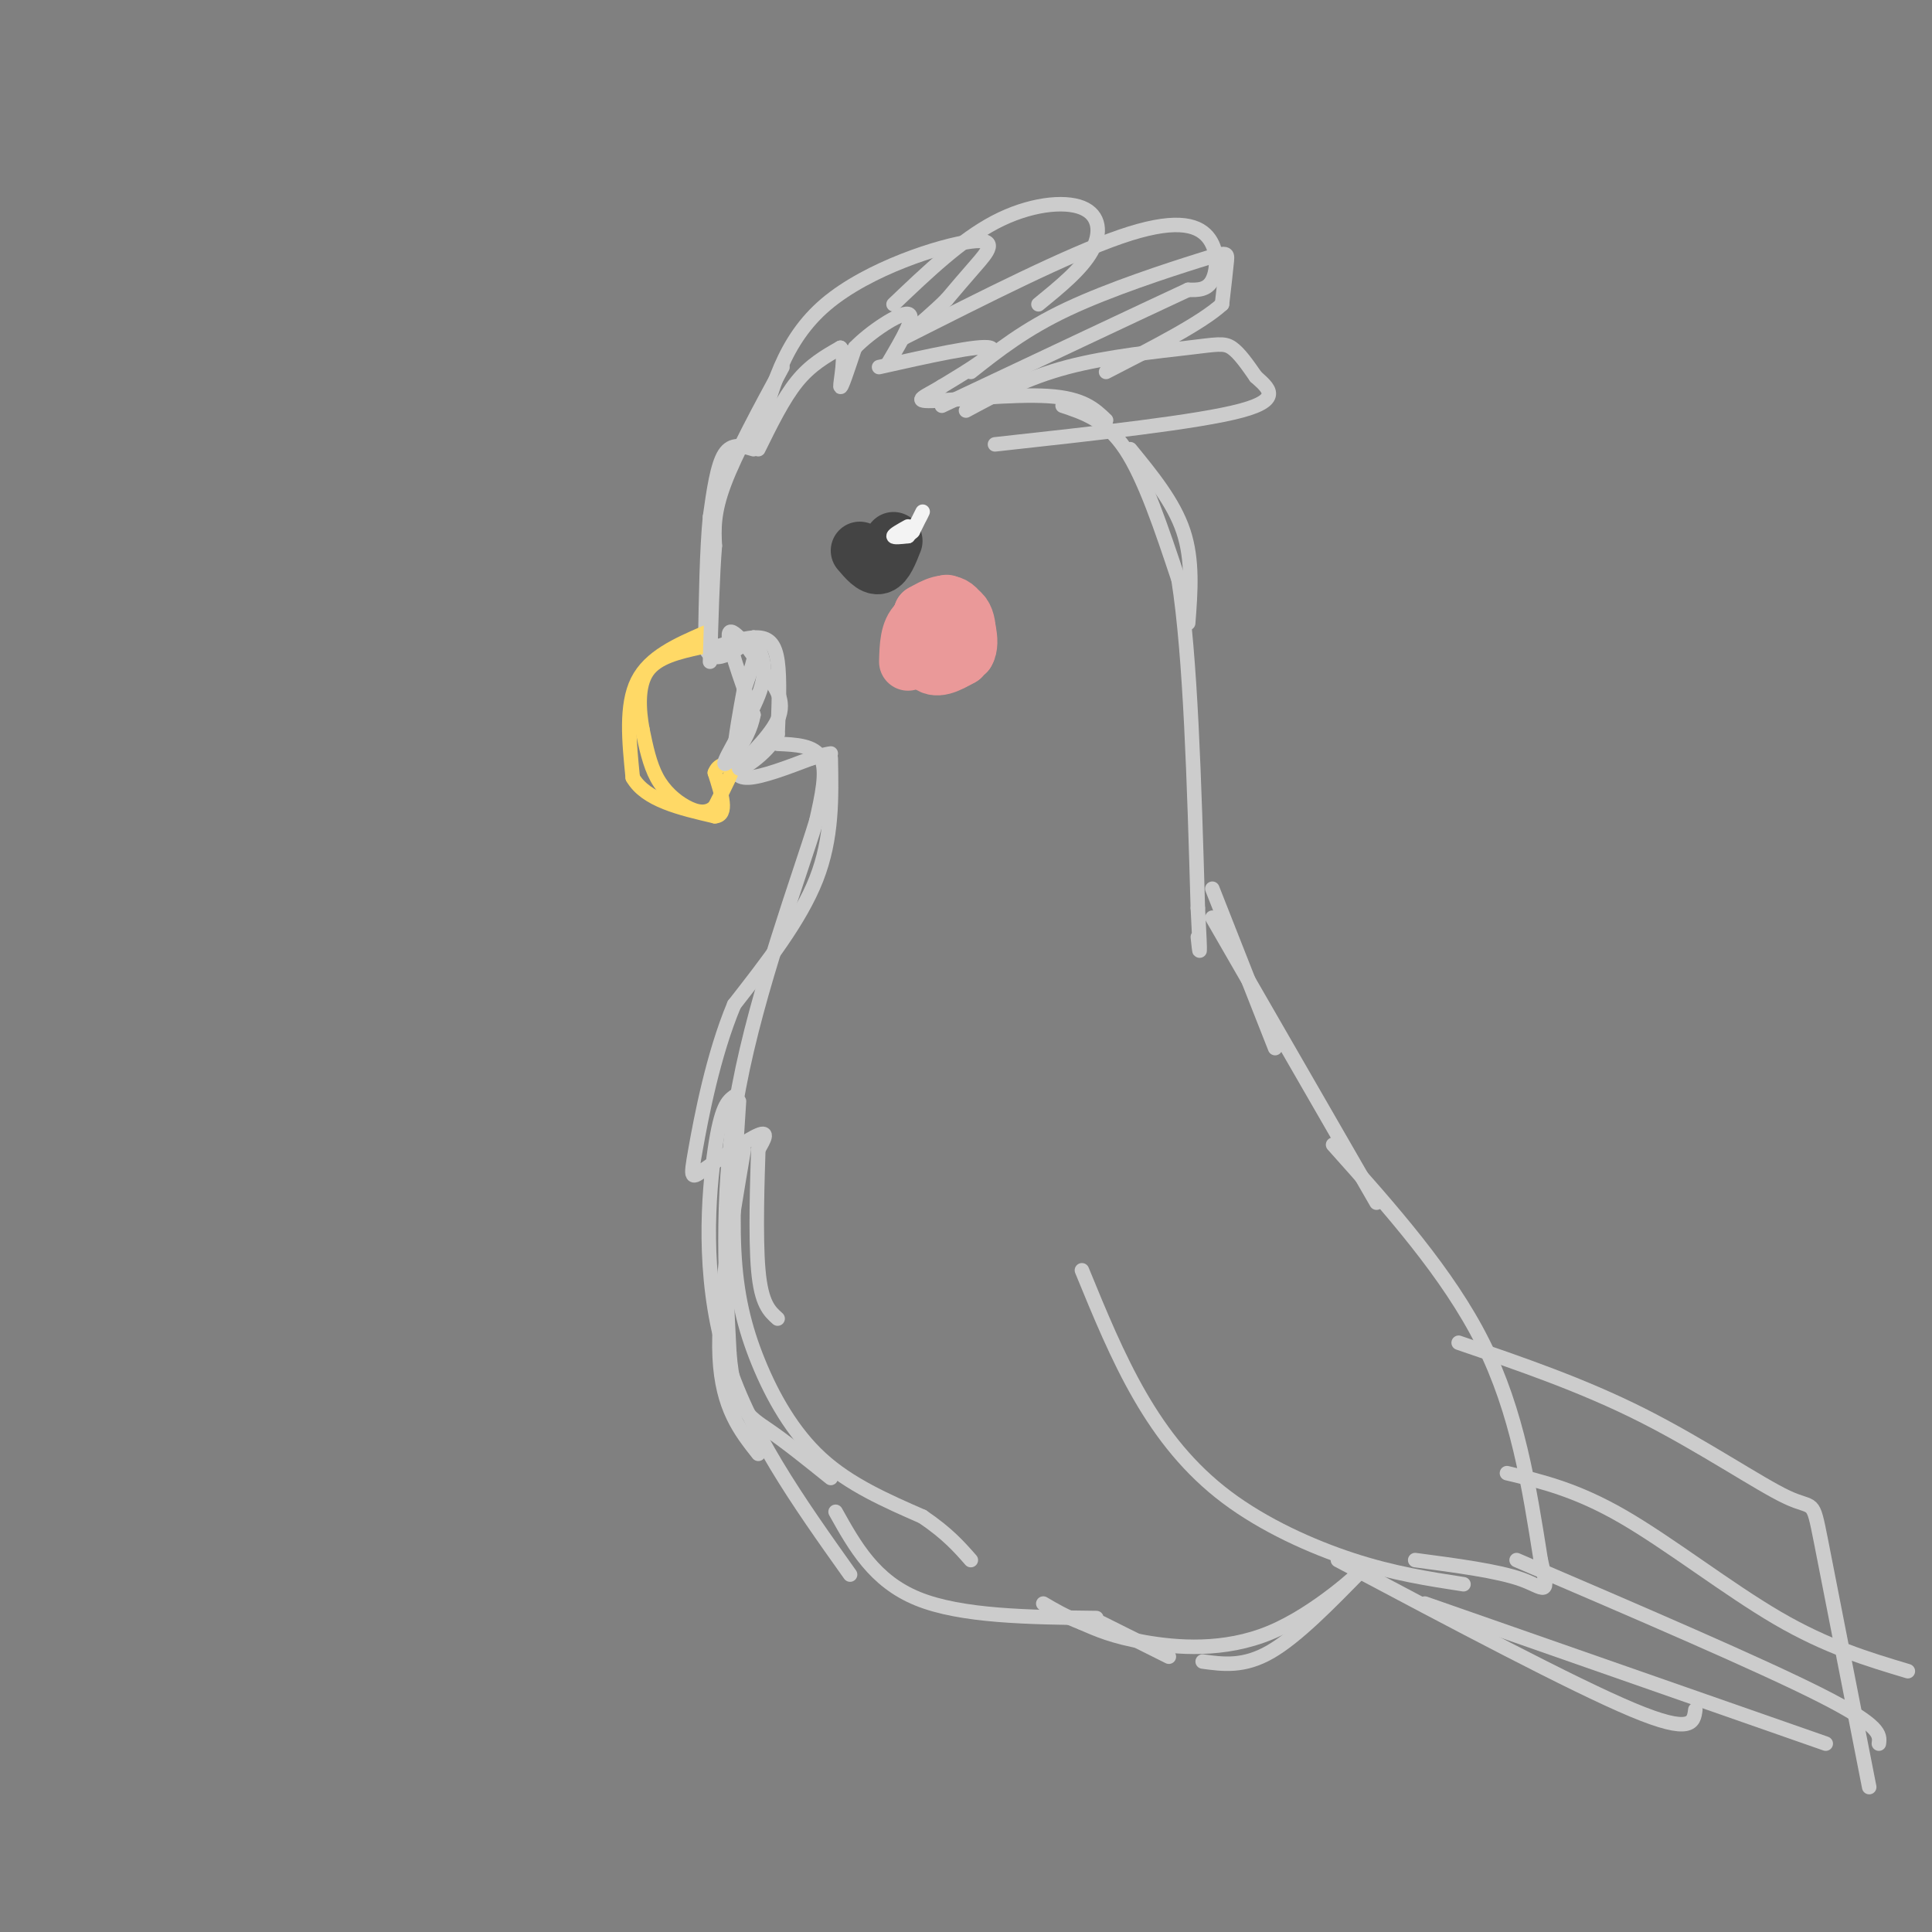 <svg viewBox='0 0 400 400' version='1.1' xmlns='http://www.w3.org/2000/svg' xmlns:xlink='http://www.w3.org/1999/xlink'><rect x="0" y="0" width="400" height="400" fill="#808080" stroke="none"/><g fill='none' stroke='rgb(204,204,204)' stroke-width='3' stroke-linecap='round' stroke-linejoin='round'><path d='M157,93c2.583,-5.250 5.167,-10.500 8,-14c2.833,-3.500 5.917,-5.250 9,-7'/><path d='M174,72c1.267,1.044 -0.067,7.156 0,8c0.067,0.844 1.533,-3.578 3,-8'/><path d='M177,72c3.089,-3.244 9.311,-7.356 11,-7c1.689,0.356 -1.156,5.178 -4,10'/><path d='M182,76c10.417,-2.333 20.833,-4.667 23,-4c2.167,0.667 -3.917,4.333 -10,8'/><path d='M195,80c-3.286,2.036 -6.500,3.125 -2,3c4.500,-0.125 16.714,-1.464 24,-1c7.286,0.464 9.643,2.732 12,5'/><path d='M156,93c-2.250,-0.667 -4.500,-1.333 -6,1c-1.500,2.333 -2.250,7.667 -3,13'/><path d='M147,107c-0.667,6.667 -0.833,16.833 -1,27'/><path d='M146,134c1.500,4.167 5.750,1.083 10,-2'/><path d='M156,132c1.333,1.500 -0.333,6.250 -2,11'/><path d='M154,143c-0.786,4.298 -1.750,9.542 -2,13c-0.250,3.458 0.214,5.131 3,5c2.786,-0.131 7.893,-2.065 13,-4'/><path d='M168,157c2.833,-0.833 3.417,-0.917 4,-1'/><path d='M220,84c4.500,1.500 9.000,3.000 13,9c4.000,6.000 7.500,16.500 11,27'/><path d='M244,120c2.500,15.833 3.250,41.917 4,68'/><path d='M248,188c0.667,12.333 0.333,9.167 0,6'/><path d='M172,157c0.167,8.250 0.333,16.500 -3,25c-3.333,8.500 -10.167,17.250 -17,26'/><path d='M152,208c-4.388,10.453 -6.856,23.585 -8,30c-1.144,6.415 -0.962,6.112 2,4c2.962,-2.112 8.703,-6.032 11,-7c2.297,-0.968 1.148,1.016 0,3'/><path d='M157,238c-0.178,5.578 -0.622,18.022 0,25c0.622,6.978 2.311,8.489 4,10'/><path d='M251,184c0.000,0.000 13.000,33.000 13,33'/><path d='M251,190c0.000,0.000 34.000,59.000 34,59'/><path d='M224,263c3.673,8.970 7.345,17.940 12,26c4.655,8.060 10.292,15.208 18,21c7.708,5.792 17.488,10.226 26,13c8.512,2.774 15.756,3.887 23,5'/><path d='M276,237c11.917,13.333 23.833,26.667 31,41c7.167,14.333 9.583,29.667 12,45'/><path d='M319,323c1.956,8.067 0.844,5.733 -4,4c-4.844,-1.733 -13.422,-2.867 -22,-4'/><path d='M277,323c24.333,12.917 48.667,25.833 61,31c12.333,5.167 12.667,2.583 13,0'/><path d='M312,305c7.178,1.711 14.356,3.422 24,9c9.644,5.578 21.756,15.022 32,21c10.244,5.978 18.622,8.489 27,11'/><path d='M314,323c25.250,10.833 50.500,21.667 63,28c12.500,6.333 12.250,8.167 12,10'/><path d='M302,278c12.815,4.381 25.631,8.762 38,15c12.369,6.238 24.292,14.333 30,17c5.708,2.667 5.202,-0.095 7,9c1.798,9.095 5.899,30.048 10,51'/><path d='M295,332c0.000,0.000 83.000,29.000 83,29'/><path d='M154,238c-2.750,16.250 -5.500,32.500 -5,43c0.500,10.500 4.250,15.250 8,20'/><path d='M152,227c-1.333,1.000 -2.667,2.000 -4,11c-1.333,9.000 -2.667,26.000 2,42c4.667,16.000 15.333,31.000 26,46'/><path d='M153,228c-0.726,11.024 -1.452,22.048 -1,31c0.452,8.952 2.083,15.833 5,23c2.917,7.167 7.119,14.619 13,20c5.881,5.381 13.440,8.690 21,12'/><path d='M191,314c5.167,3.500 7.583,6.250 10,9'/><path d='M173,313c4.000,7.167 8.000,14.333 17,18c9.000,3.667 23.000,3.833 37,4'/><path d='M228,336c0.000,0.000 14.000,7.000 14,7'/><path d='M249,344c4.250,0.583 8.500,1.167 14,-2c5.500,-3.167 12.250,-10.083 19,-17'/><path d='M282,325c0.036,0.143 -9.375,9.000 -19,13c-9.625,4.000 -19.464,3.143 -26,2c-6.536,-1.143 -9.768,-2.571 -13,-4'/><path d='M224,336c-3.500,-1.333 -5.750,-2.667 -8,-4'/></g>
<g fill='none' stroke='rgb(255,217,102)' stroke-width='3' stroke-linecap='round' stroke-linejoin='round'><path d='M146,131c-5.750,2.500 -11.500,5.000 -14,10c-2.500,5.000 -1.750,12.500 -1,20'/><path d='M131,161c2.667,4.667 9.833,6.333 17,8'/><path d='M148,169c2.833,-0.167 1.417,-4.583 0,-9'/><path d='M148,160c0.667,-1.833 2.333,-1.917 4,-2'/><path d='M152,158c0.000,1.167 -2.000,5.083 -4,9'/><path d='M148,167c-1.655,1.631 -3.792,1.208 -6,0c-2.208,-1.208 -4.488,-3.202 -6,-6c-1.512,-2.798 -2.256,-6.399 -3,-10'/><path d='M133,151c-0.733,-4.000 -1.067,-9.000 1,-12c2.067,-3.000 6.533,-4.000 11,-5'/><path d='M145,134c2.167,-0.833 2.083,-0.417 2,0'/></g>
<g fill='none' stroke='rgb(234,153,153)' stroke-width='12' stroke-linecap='round' stroke-linejoin='round'><path d='M196,125c-2.833,3.667 -5.667,7.333 -5,9c0.667,1.667 4.833,1.333 9,1'/><path d='M200,135c1.267,-1.889 -0.067,-7.111 -2,-9c-1.933,-1.889 -4.467,-0.444 -7,1'/><path d='M191,127c-1.178,2.422 -0.622,7.978 1,10c1.622,2.022 4.311,0.511 7,-1'/><path d='M199,136c1.489,-2.244 1.711,-7.356 0,-9c-1.711,-1.644 -5.356,0.178 -9,2'/><path d='M190,129c-1.833,1.667 -1.917,4.833 -2,8'/></g>
<g fill='none' stroke='rgb(68,68,68)' stroke-width='12' stroke-linecap='round' stroke-linejoin='round'><path d='M178,114c1.417,1.667 2.833,3.333 4,3c1.167,-0.333 2.083,-2.667 3,-5'/></g>
<g fill='none' stroke='rgb(243,243,243)' stroke-width='3' stroke-linecap='round' stroke-linejoin='round'><path d='M188,109c-1.500,0.833 -3.000,1.667 -3,2c0.000,0.333 1.500,0.167 3,0'/><path d='M188,111c1.222,-1.289 2.778,-4.511 3,-5c0.222,-0.489 -0.889,1.756 -2,4'/><path d='M189,110c-0.500,0.667 -0.750,0.333 -1,0'/></g>
<g fill='none' stroke='rgb(204,204,204)' stroke-width='3' stroke-linecap='round' stroke-linejoin='round'><path d='M157,91c2.589,-10.256 5.179,-20.512 14,-28c8.821,-7.488 23.875,-12.208 30,-13c6.125,-0.792 3.321,2.345 1,5c-2.321,2.655 -4.161,4.827 -6,7'/><path d='M196,62c-2.500,2.500 -5.750,5.250 -9,8'/><path d='M187,70c17.042,-8.619 34.083,-17.238 45,-21c10.917,-3.762 15.708,-2.667 18,0c2.292,2.667 2.083,6.905 1,9c-1.083,2.095 -3.042,2.048 -5,2'/><path d='M246,60c-9.333,4.333 -30.167,14.167 -51,24'/><path d='M200,85c6.286,-3.387 12.571,-6.774 21,-9c8.429,-2.226 19.000,-3.292 25,-4c6.000,-0.708 7.429,-1.060 9,0c1.571,1.060 3.286,3.530 5,6'/><path d='M260,78c2.378,2.178 5.822,4.622 -3,7c-8.822,2.378 -29.911,4.689 -51,7'/><path d='M201,77c5.583,-4.417 11.167,-8.833 20,-13c8.833,-4.167 20.917,-8.083 27,-10c6.083,-1.917 6.167,-1.833 6,0c-0.167,1.833 -0.583,5.417 -1,9'/><path d='M253,63c-4.167,3.833 -14.083,8.917 -24,14'/><path d='M185,63c6.964,-6.643 13.929,-13.286 21,-17c7.071,-3.714 14.250,-4.500 18,-3c3.750,1.500 4.071,5.286 2,9c-2.071,3.714 -6.536,7.357 -11,11'/><path d='M162,76c-4.833,8.917 -9.667,17.833 -12,24c-2.333,6.167 -2.167,9.583 -2,13'/><path d='M148,113c-0.500,6.167 -0.750,15.083 -1,24'/><path d='M148,134c3.356,-1.067 6.711,-2.133 9,-2c2.289,0.133 3.511,1.467 4,5c0.489,3.533 0.244,9.267 0,15'/><path d='M161,152c-2.321,4.381 -8.125,7.833 -8,7c0.125,-0.833 6.179,-5.952 8,-10c1.821,-4.048 -0.589,-7.024 -3,-10'/><path d='M158,139c-2.244,-4.089 -6.356,-9.311 -7,-8c-0.644,1.311 2.178,9.156 5,17'/><path d='M156,148c-1.000,5.607 -6.000,11.125 -6,10c0.000,-1.125 5.000,-8.893 7,-14c2.000,-5.107 1.000,-7.554 0,-10'/><path d='M157,134c-0.167,-1.667 -0.583,-0.833 -1,0'/><path d='M161,154c3.833,0.167 7.667,0.333 9,3c1.333,2.667 0.167,7.833 -1,13'/><path d='M169,170c-3.622,11.800 -12.178,34.800 -16,55c-3.822,20.200 -2.911,37.600 -2,55'/><path d='M151,280c0.889,11.667 4.111,13.333 8,16c3.889,2.667 8.444,6.333 13,10'/><path d='M234,93c4.500,5.500 9.000,11.000 11,17c2.000,6.000 1.500,12.500 1,19'/></g>
</svg>